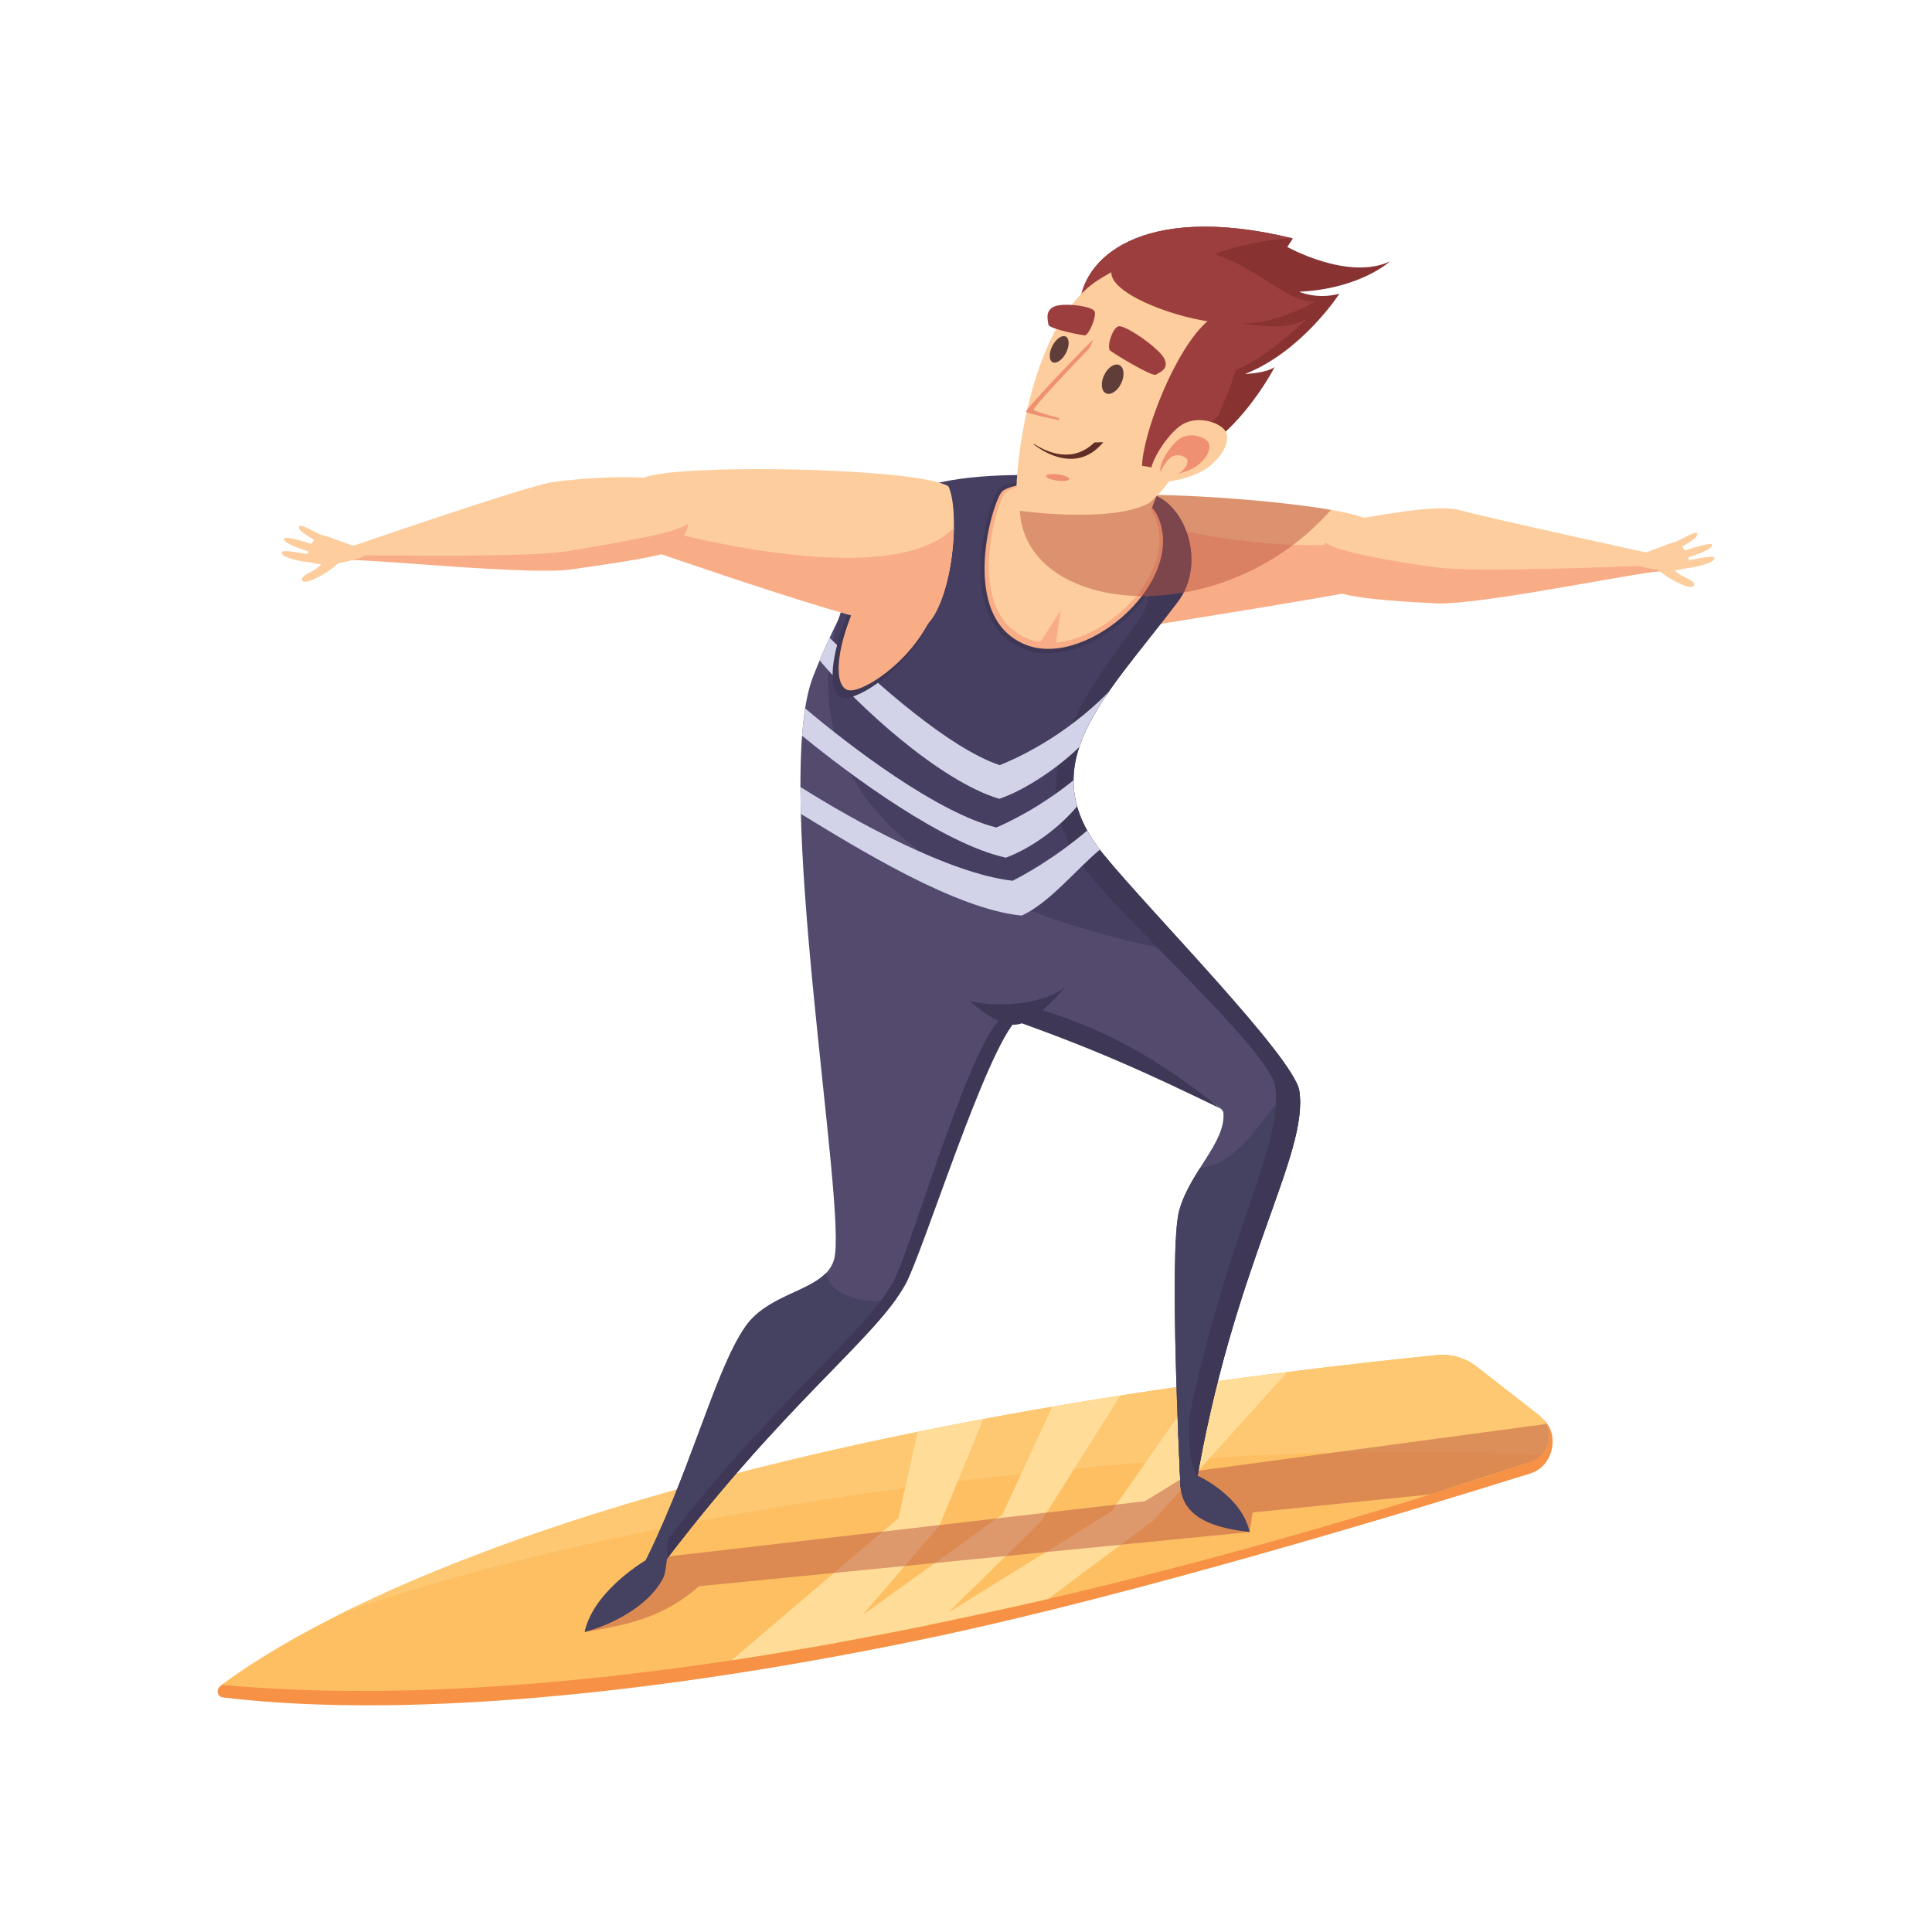 <svg enable-background="new 0 0 125 125" viewBox="0 0 125 125" xmlns="http://www.w3.org/2000/svg"><path d="m93.164 88.476c.889-.057 1.767.213 2.47.76l4.208 2.591c1.065.93.701 3.025-.822 3.503-7.226 2.264-25.4 7.809-38.776 10.622-15.798 3.321-33.067 5.398-45.82 3.874-.353-.042-.546-.54-.014-.854 6.195-3.65 26.132-15.141 78.754-20.496z" fill="#f79145"/><path d="m93.074 87.66c.889-.056 1.768.214 2.47.761l4.022 3.137c.504.393.751 1.03.644 1.659-.107.63-.551 1.148-1.156 1.353-11.55 3.917-53.789 17.279-84.721 14.442 5.42-4.026 25.181-15.901 78.741-21.352z" fill="#fdbf62"/><path d="m63.562 95.638c13.644-1.589 26.268-2.048 36.194-1.523.232-.245.393-.553.452-.898.107-.629-.14-1.267-.644-1.659l-4.022-3.137c-.702-.547-1.581-.817-2.47-.761-39.125 3.982-60.212 11.392-70.85 16.666 10.013-3.544 24.75-6.756 41.34-8.688z" fill="#fec872"/><path d="m77.68 89.521-5.769 8.267-10.551 6.536 6.01-5.907 5.112-8.123c-1.504.235-2.969.477-4.403.722l-3.227 6.967-9.052 6.517 4.987-5.798 2.833-6.888c-1.455.272-2.871.548-4.248.828l-1.244 5.576-10.801 9.202c1.692-.255 3.372-.534 5.045-.823l-.02.009c.22-.04.468-.085.73-.134.38-.067.762-.13 1.14-.198l.02-.015c1.261-.232 2.709-.504 3.955-.744l-.002.001c.008-.001.018-.004.025-.005.681-.131 1.3-.254 1.792-.354l.041-.024c2.563-.534 5.752-1.214 7.756-1.68l6.839-5.102 8.638-9.581c-1.919.243-3.785.493-5.606.751z" fill="#ffdc97"/><path d="m74.823 40.035s12.527-2.062 14.64-2.583c2.113-.522 1.676-2.943-1.326-3.994s-16.405-2.014-18.249-1.041c-1.845.973.424 6.941 4.935 7.618z" fill="#fdcd9d"/><path d="m79.394 34.853c-3.805-.553-7.094-1.541-9.017-2.598-.206.047-.372.101-.49.163-1.844.972.187 7.353 4.698 8.03 0 0 13.041-2.073 15.153-2.595 1.565-.387 1.576-2.037.256-3.293-1.871.806-5.961.967-10.6.293z" fill="#f9ad86"/><path d="m107.458 36.952c-1.82.128-11.649 1.663-14.415 1.542s-6.106-.468-6.662-1.042c-.557-.575-.786-3.613.679-3.773 1.464-.16 5.803-1.13 7.406-.669 1.603.46 13.025 2.951 13.025 2.951z" fill="#fdcd9d"/><path d="m92.873 36.703c-2.796-.381-6.42-1.006-7.126-1.608-.393.967.044 2.663.362 2.991.557.574 4.079.831 6.844.952 2.766.121 12.685-1.958 14.505-2.086l.011-.359c-2.667.04-11.899.478-14.596.11z" fill="#f9ad86"/><path d="m74.083 97.129-31.304 3.626-4.955 4.835c2.891-.469 5.164-.986 7.403-2.962l35.625-3.505.193-1.267 11.5-1.166c.706-.233 5.946-1.929 6.51-2.12.604-.205 1.049-.724 1.156-1.353.064-.378-.002-.758-.171-1.086l-22.813 3.065z" fill="#bd5643" opacity=".5"/><path d="m84.063 70.572c-.326-2.149-9.59-11.534-12.639-15.262-4.795-5.862.113-10.186 4.781-16.38 1.673-2.22.756-5.523-1.053-6.665-4.109-2.593-13.722-1.128-14.453-.982-1.052.211-5.257 5.203-8.103 12.524-2.687 6.91 2.268 34.468 1.368 37.675-.586 2.089-4.118 2.011-5.745 4.359-2.029 2.928-3.622 9.743-6.888 15.996l.997.106c8.268-11.094 14.29-15.259 16.267-18.882 1.263-2.315 4.851-16.963 6.846-17.144 1.017-.093 13.618 5.042 13.711 6.06.175 1.929-2.155 3.813-2.857 6.339-.701 2.526.086 17.887.086 17.887l.946.189c2.422-14.594 7.368-21.645 6.736-25.82z" fill="#534a6e"/><path d="m53.441 82.366c-1.195 1.244-3.866 1.52-5.221 3.476-2.029 2.928-3.622 9.743-6.888 15.996l.997.106c7.57-10.157 13.255-14.505 15.678-17.948-1.676.503-4.261.004-4.566-1.63z" fill="#444161"/><path d="m83.84 69.969c-2.04 1.963-3.397 5.284-6.199 5.601-.533.843-1.067 1.743-1.346 2.745-.701 2.526.086 17.887.086 17.887l.946.189c2.421-14.593 7.367-21.643 6.735-25.818-.024-.162-.103-.368-.222-.604z" fill="#444161"/><path d="m55.107 37.996s-9.972 17.404 21.03 23.569c0 0-10.696-7.977-5.982-15.229s8.612-10.606 3.445-15.139c0 0-12.873-1.722-15.864 1.45-2.992 3.173-2.629 5.349-2.629 5.349z" fill="#473f61"/><path d="m65.171 65.69c-1.991.212-6.117 14.843-7.345 17.177-1.899 3.61-8.349 8.067-16.302 18.99l.805.085c8.268-11.094 14.29-15.259 16.267-18.882 1.176-2.156 5.224-15.275 7.268-17.175-.618-.189-.538-.211-.693-.195z" fill="#3e3756"/><path d="m84.063 70.572c-.326-2.149-9.59-11.534-12.639-15.262-4.795-5.862.113-10.186 4.781-16.38 1.673-2.22.756-5.523-1.053-6.665-1.792-1.131.267 5.45-1.372 7.694-4.574 6.264-7.965 11.103-3.082 16.891 3.106 3.682 11.438 11.254 11.795 13.397.677 4.057-3.896 10.927-6.166 24.803.034.722.055 1.151.055 1.151l.946.189c2.421-14.592 7.367-21.643 6.735-25.818z" fill="#3e3756"/><path d="m65.078 55.491c1.725-.641 3.505-1.994 4.611-3.323-.16-.572-.229-1.133-.227-1.689-2.261 1.825-4.356 2.788-5 3.059-3.841-.957-9.486-5.269-12.369-7.706-.085.541-.15 1.135-.197 1.771 3.161 2.595 9.161 7.009 13.182 7.888z" fill="#d2d2e9"/><path d="m64.655 51.684c1.749-.592 3.928-2.115 5.179-3.357.39-1.176 1.057-2.348 1.892-3.556-2.919 2.98-6.165 4.389-7.048 4.735-3.219-1.088-7.844-5.142-11.003-8.237-.219.474-.434.963-.643 1.462 2.407 2.879 7.747 7.8 11.623 8.953z" fill="#d2d2e9"/><path d="m66.105 59.238c1.793-.817 3.489-2.956 5.057-4.267-.32-.419-.594-.831-.818-1.236-2.213 1.877-4.233 2.951-4.831 3.25-4.169-.487-10.33-3.925-13.723-6.067.002.564.01 1.146.026 1.742 3.631 2.212 10.016 6.175 14.289 6.578z" fill="#d2d2e9"/><path d="m59.549 41.32c2.444-3.775 2.784-8.361.773-8.392-1.84-.028-4.706 4.378-5.896 7.921-.803 2.391-.698 4.028.052 4.286.781.269 3.491-1.376 5.071-3.815z" fill="#3e3756"/><path d="m59.645 41.025c2.318-3.579 2.64-7.927.733-7.955-1.745-.026-4.461 4.15-5.589 7.509-.761 2.267-.662 3.818.05 4.063.741.256 3.309-1.304 4.806-3.617z" fill="#f9ad86"/><path d="m59.639 40.443s-17.25-4.74-19.46-5.477c-2.211-.737-1.263-3.473 1.999-4.209 3.262-.737 17.29-.451 19.184.707.795 1.627.271 8.073-1.723 8.979z" fill="#fdcd9d"/><path d="m55.046 36.092c-5.181.046-12.36-1.561-15.975-3.062-.261.81.074 1.592 1.107 1.936 2.21.737 18.041 6.336 19.401 5.718 1.358-.617 2.094-4.047 2.136-6.532-1.035 1.048-2.99 1.908-6.669 1.94z" fill="#f9ad86"/><path d="m22.463 36.235c1.825-.052 11.885.454 14.626.06 2.74-.394 6.078-.625 6.575-1.252.497-.626.448-3.603-.976-3.984-1.262-.337-4.861-.173-6.998.145-1.65.246-13.326 4.278-13.326 4.278z" fill="#fdcd9d"/><path d="m36.798 35.647c-2.511.439-10.693.268-14.375.286l.04.302c1.825-.052 11.79.997 14.53.603 2.741-.394 5.745-.82 6.443-1.212.462-.26 1.068-1.207 1.067-1.75-.684.633-4.817 1.266-7.705 1.771z" fill="#f9ad86"/><path d="m64.629 31.634c-.647.647-3.049 8.618 1.683 10.384 4.14 1.543 10.954-4.47 8.77-8.84-1.192-2.386-9.401-2.596-10.453-1.544z" fill="#3e3756"/><path d="m64.833 31.801c-.619.619-2.919 8.254 1.613 9.944 3.964 1.479 10.491-4.281 8.398-8.466-1.141-2.285-9.003-2.486-10.011-1.478z" fill="#f9ad86"/><path d="m65.059 31.852c-.593.592-2.792 7.893 1.542 9.51 3.791 1.414 10.033-4.094 8.032-8.097-1.092-2.185-8.61-2.377-9.574-1.413z" fill="#fdcd9d"/><path d="m37.823 105.591c1.585-.42 4.089-1.578 5.076-3.475.291-.562.332-2.571.332-3.233l-1.238 1.933s-3.566 1.994-4.17 4.775z" fill="#444161"/><path d="m80.851 99.124c-1.778-.218-4.51-.683-4.489-3.227l-.136-3.195.758-1.767c-.099 1.849-.116 3.757.5 4.54 0 .001 2.863 1.288 3.367 3.649z" fill="#444161"/><path d="m78.994 71.739c-4.947-2.407-8.39-3.96-13.962-5.914 0 0 .318-.952 1.27-.816 5.336 1.53 8.534 3.476 12.692 6.73z" fill="#3e3756"/><path d="m62.721 64.737c1.315.453 4.805.363 6.21-.906 0 0-1.767 2.221-3.082 2.447-1.315.227-3.128-1.541-3.128-1.541z" fill="#3e3756"/><path d="m74.324 33.433 2.599-7.071-6.829.604-3.031 5.649c0 .001 2.669 4.928 7.261.818z" fill="#fdcd9d"/><path d="m86.112 32.99c-2.924-.506-7.726-.913-11.386-.968-.162-.085-.332-.164-.507-.238-.192-.194-.394-.389-.619-.587 0 0-1.351-.18-3.275-.316-1.008-.104-2.045-.144-3.05-.14-.323-.006-.652-.008-.983-.008-2.665 8.744 12.021 11.1 19.82 2.257z" fill="#bd5643" opacity=".5"/><path d="m84.06 18.875c3.935-.185 5.872-1.962 5.872-1.962-2.698 1.268-6.643-.934-6.643-.934l.363-.553c-9.906-2.417-13.79 1.418-13.795 4.506l5.435 10.239c4.372-.876 7.174-6.422 7.174-6.422-.571.407-1.905.445-1.905.445 3.685-1.454 6.092-5.185 6.092-5.185-1.483.384-2.593-.134-2.593-.134z" fill="#893232"/><path d="m83.609 15.416c-9.875-2.395-13.747 1.432-13.752 4.515l1.351 2.546c1.821-3.801 6.839-6.785 12.401-7.061z" fill="#9c3e3e"/><path d="m65.763 33.02c-.193-3.474 1.12-12.201 5.261-14.884 4.141-2.684 5.785-.643 6.935 1.224 1.15 1.868.102 10.092-3.614 13.193-2.541 1.358-8.582.467-8.582.467z" fill="#fdcd9d"/><path d="m73.889 30.136c.06-2.455 3.05-9.961 5.577-9.97s-.655 6.722-.655 6.722l-3.524 3.493z" fill="#9c3e3e"/><path d="m78.19 30.216c1.002-.763 1.472-1.83 1.051-2.385-.423-.555-1.925-1.01-2.926-.247-1.002.763-2.213 2.784-1.791 3.338.423.556 2.665.057 3.666-.706z" fill="#fdcd9d"/><path d="m77.476 30.113c.643-.489.944-1.174.674-1.53-.271-.356-1.234-.648-1.878-.159-.643.49-1.419 1.786-1.148 2.142s1.71.036 2.352-.453z" fill="#ef9070"/><path d="m76.409 30.527c.354-.27.52-.647.371-.844-.15-.196-.681-.357-1.035-.087-.355.27-.783.985-.633 1.181.149.197.941.02 1.297-.25z" fill="#fdcd9d"/><path d="m80.337 20.863c-3.14.534-12.481-2.98-6.447-4.594 6.033-1.614 9.745 4.033 6.447 4.594z" fill="#9c3e3e"/><path d="m77.195 16.27 2.66 4.593c2.266.393 5.257-1.36 5.257-1.36-1.904.242-4.805-3.293-7.917-3.233z" fill="#9c3e3e"/><path d="m78.367 21.264.762 2.868c2.05-.181 5.375-3.466 5.375-3.466-2.198 1.148-4.418-.378-6.137.598z" fill="#9c3e3e"/><path d="m67.123 41.832 1.15.069.355-2.409z" fill="#f9ad86"/><g fill="#fdcd9d"><path d="m109.32 36.704c-.763.21-1.507.422-3.673-.194l.108-.578c1.066-.177 2.512-1.001 2.89-.86.126.051.937 1.563.675 1.632z"/><path d="m108.207 35.144c.358-.108 1.492-.829 1.596-.646.165.285-.822.774-1.213 1.003-.509.3-.383-.357-.383-.357z"/><path d="m109.006 36.286c.37-.035 1.823-.4 1.904-.202.141.347-1.42.669-1.807.675-.587.008-.097-.473-.097-.473z"/><path d="m108.394 36.562c-.369.623 1.23.851 1.214 1.252-.019.557-1.9-.479-2.335-.974-.429-.486 1.121-.278 1.121-.278z"/><path d="m108.813 35.673c.359-.095 1.847-.625 1.95-.44.163.293-1.343.772-1.705.901-.548.189-.245-.461-.245-.461z"/><path d="m19.835 36.324c.768.197 1.514.397 3.698-.299l-.107-.596c-1.073-.155-2.524-.97-2.905-.814-.127.055-.95 1.644-.686 1.709z"/><path d="m20.962 34.677c-.359-.103-1.498-.82-1.603-.627-.167.3.825.781 1.217 1.008.51.295.386-.381.386-.381z"/><path d="m20.152 35.881c-.372-.026-1.834-.365-1.915-.157-.143.363 1.427.655 1.816.65.59-.007.099-.493.099-.493z"/><path d="m20.768 36.151c.368.635-1.242.916-1.227 1.331.017.576 1.915-.548 2.354-1.073.433-.515-1.127-.258-1.127-.258z"/><path d="m20.35 35.241c-.36-.088-1.857-.598-1.961-.404-.165.308 1.348.765 1.712.888.551.182.249-.484.249-.484z"/></g><path d="m71.442 24.263c.241-.503.683-.789.987-.639.302.15.352.679.11 1.183-.242.502-.684.789-.986.639-.305-.151-.354-.681-.111-1.183z" fill="#5f3e39"/><path d="m68.092 22.373c.237-.456.624-.723.867-.595.241.128.244.603.007 1.061-.237.457-.626.723-.867.594s-.243-.604-.007-1.06z" fill="#5f3e39"/><path d="m70.941 21.889c-.389.314-4.304 4.515-4.214 4.645.086.127 1.892.599 1.892.599z" fill="#fdcd9d"/><path d="m70.732 21.971-.234.546c-1.424 1.46-3.696 3.894-3.624 4.001.066.1 1.174.408 1.667.541l-.05.116s-2.015-.404-2.105-.531c-.089-.13 3.965-4.361 4.346-4.673z" fill="#ef9070"/><path d="m71.803 22.66c.063.098 2.739 1.743 2.981 1.583.241-.161.878-.36.546-1.04s-2.587-2.241-2.981-2.086c-.393.154-.728 1.257-.546 1.543z" fill="#9c3e3e"/><path d="m70.221 21.694c-.088.035-2.361-.413-2.389-.69-.029-.277-.234-.836.319-1.144.553-.309 2.568-.065 2.676.305.109.368-.352 1.426-.606 1.529z" fill="#9c3e3e"/><path d="m70.81 28.626.576-.016c-1.951 2.347-4.521.123-4.521.123l.059-.001c.734.48 2.435 1.307 3.886-.106z" fill="#612d27"/><path d="m67.686 30.793c.017-.112.364-.157.777-.1.412.057.734.193.718.305-.015.112-.363.156-.776.1-.414-.056-.736-.192-.719-.305z" fill="#ef9070"/></svg>